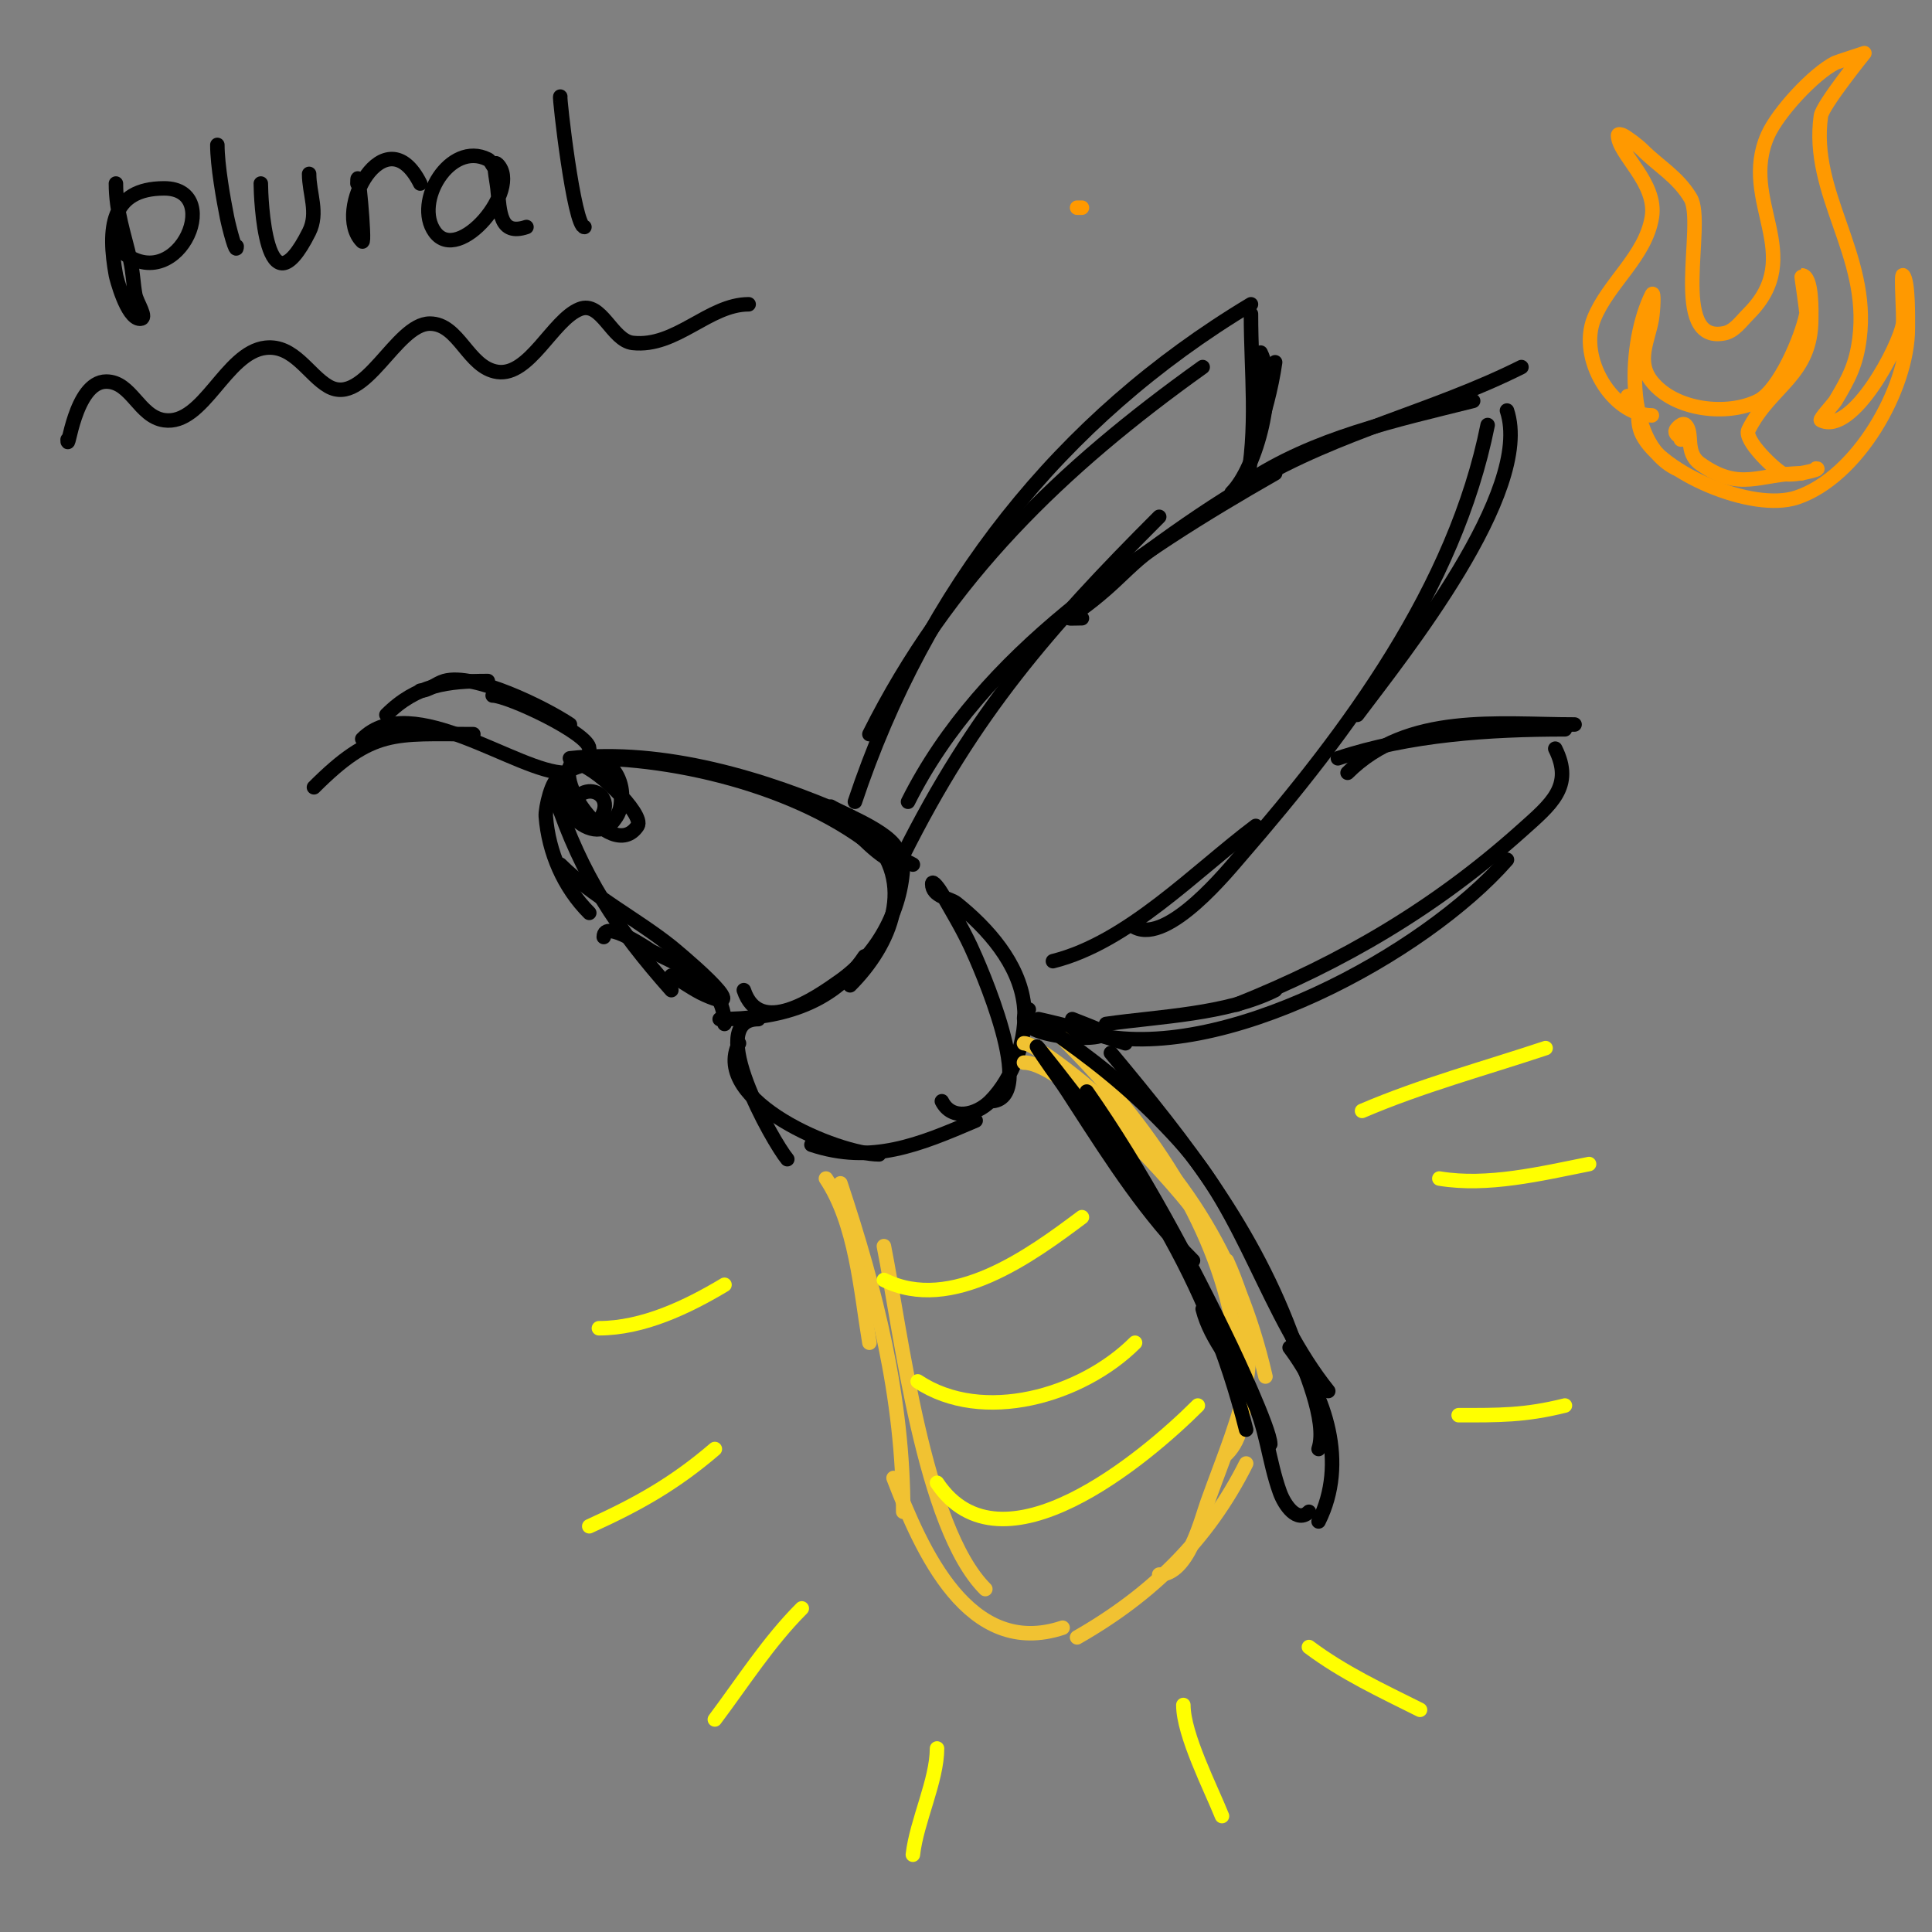 <svg viewBox='0 0 400 400' version='1.1' xmlns='http://www.w3.org/2000/svg' xmlns:xlink='http://www.w3.org/1999/xlink'><rect x="0" y="0" width="400" height="400" fill="#808080" stroke="none"/><g fill='none' stroke='#000000' stroke-width='3' stroke-linecap='round' stroke-linejoin='round'><path d='M24,38c0,5.836 1.708,10.4 3,16c0.53,2.297 0.578,4.681 1,7c0.304,1.672 2.7,5 1,5c-2.765,0 -4.945,-8.697 -5,-9c-1.748,-9.611 -1.15,-18 10,-18c12.972,0 2.123,24.123 -10,12'/><path d='M45,30c0,4.262 1.27,11.349 2,15c0.413,2.067 2,8.108 2,6'/><path d='M54,38c0,2.653 0.908,28.183 10,10c1.978,-3.955 0,-7.905 0,-12'/><path d='M74,38c0,-5.553 1.656,12.656 1,12c-6.302,-6.302 4.822,-26.356 12,-12'/><path d='M103,35c-0.943,0 -1.157,-1.578 -2,-2c-7.86,-3.93 -15.415,8.819 -11,15c4.967,6.954 18.039,-8.961 13,-14c-1.179,-1.179 -0.166,3.342 0,5c0.492,4.921 0.454,9.849 6,8'/><path d='M116,20c-0.274,-0.274 2.815,27 5,27'/><path d='M14,91c0,3.485 1.382,-12 8,-12c5.229,0 6.749,7.25 12,8c8.149,1.164 12.704,-14.078 21,-15c5.876,-0.653 8.888,5.65 13,8c7.563,4.322 13.949,-13 21,-13c6.077,0 7.885,9.126 14,10c6.608,0.944 11.435,-10.774 17,-13c4.541,-1.816 6.671,6.519 11,7c8.979,0.998 15.729,-8 24,-8'/><path d='M118,157c19.272,-2.141 40.437,4.194 58,12'/><path d='M122,157c20.355,0 48.307,7.307 63,22'/><path d='M116,161c-1.711,0 -3.119,6.447 -3,8c0.575,7.469 3.714,14.714 9,20'/><path d='M115,165c5.416,16.249 12.61,27.186 24,40'/><path d='M116,179c6.439,6.439 15.883,11.307 23,17c0.031,0.025 18.347,15.043 7,10c-2.456,-1.091 -4.596,-2.798 -7,-4'/><path d='M125,194c0,-3.961 9.614,2.807 10,3c6.221,3.111 15,6.407 15,15'/><path d='M118,170c0,-10.303 12.056,-6.056 5,1'/><path d='M119,158c3.69,0 14.579,10.631 13,13c-5.516,8.274 -19.758,-12.06 -12,-14c7.298,-1.825 11.336,7.58 7,13c-5.273,6.591 -16.355,-7.658 -8,-11c11.865,-4.746 12.564,15.782 3,11'/><path d='M122,155c0,-3.111 -16.831,-11 -20,-11'/><path d='M118,150c-5.264,-3.51 -19.866,-10.753 -26,-9c-1.726,0.493 -3.205,2 -5,2'/><path d='M101,141c-8.277,0 -14.736,0.736 -21,7'/><path d='M117,160c-9.831,0 -31.75,-17.25 -42,-7'/><path d='M98,152c-16.41,0 -20.819,-1.181 -33,11'/><path d='M172,167c2.764,1.658 14,5.856 14,10c0,4.586 -8.791,-4.791 -9,-5c-0.85,-0.85 1.925,1.463 3,2c3.135,1.568 5.865,3.432 9,5'/><path d='M180,173c9.752,9.752 4.477,22.523 -4,31'/><path d='M187,178c0,9.685 -4.877,19.198 -13,25c-5.268,3.763 -16.766,11.702 -20,2'/><path d='M179,198c-6.819,10.229 -18.207,13 -30,13'/><path d='M157,211c-11.394,0 3.014,25.417 6,29'/><path d='M153,216c-5.994,11.988 20.604,23 29,23'/><path d='M168,237c12.425,4.142 22.273,0.026 34,-5'/><path d='M205,228c10.341,0 -2.38,-28.529 -4,-32c-1.766,-3.785 -3.928,-7.374 -6,-11c-0.468,-0.819 -2,-2.943 -2,-2c0,2.7 3.667,2.933 5,4c6.431,5.145 12.996,12.468 14,21c0.803,6.827 -2.225,15.225 -7,20c-2.853,2.853 -7.957,4.085 -10,0'/><path d='M187,177c14.583,-29.166 29.876,-46.876 53,-70'/><path d='M188,166c15.329,-30.659 47.234,-51.562 76,-68'/><path d='M224,128c-4.772,0 -2.957,0.962 5,-6c3.021,-2.643 5.763,-5.626 9,-8c6.784,-4.975 13.745,-9.741 21,-14c18.557,-10.892 37.431,-14.715 56,-24'/><path d='M258,100c14.113,-9.408 30.803,-12.951 47,-17'/><path d='M312,85c5.562,16.685 -21.696,50.594 -31,63'/><path d='M308,88c-6.759,33.795 -28.827,63.416 -51,89c-2.717,3.135 -15.086,18.457 -22,15'/><path d='M260,171c-12.56,9.42 -26.461,24.115 -42,28'/><path d='M177,166c14.562,-43.687 42.41,-79.246 82,-103'/><path d='M180,152c16.231,-32.462 39.794,-55.138 69,-76'/><path d='M259,65c0,12.57 1.495,23.524 -1,36'/><path d='M261,73c3.508,7.016 -0.771,23.771 -6,29'/><path d='M264,75c-0.777,5.442 -2.262,10.785 -4,16'/><path d='M277,157c14.736,-4.912 31.361,-6 47,-6'/><path d='M279,160c12.515,-12.515 31.198,-10 47,-10'/><path d='M322,155c3.898,7.796 -0.896,11.539 -7,17c-17.833,15.956 -36.994,27.198 -59,36'/><path d='M312,178c-17.021,19.452 -59.417,42.646 -86,36'/><path d='M264,205c-10.064,5.032 -23.931,5.419 -35,7'/><path d='M215,211c6.079,1.351 12.092,3.031 18,5'/><path d='M222,211c1.667,0.667 3.35,1.293 5,2c7.593,3.254 -20.432,2.432 -14,-4'/></g>
<g fill='none' stroke='#f1c232' stroke-width='3' stroke-linecap='round' stroke-linejoin='round'><path d='M212,220c8.693,0 32.286,25.93 37,33'/><path d='M212,216c2.211,0 11.429,7.515 12,8c20.074,17.063 32.114,35.495 38,61'/><path d='M220,215c15.946,15.946 30.332,35.439 35,58c1.519,7.343 5.272,21.728 -1,28'/><path d='M254,261c9,19.8 3.194,30.017 -4,50c-1.326,3.682 -4.001,15 -10,15'/><path d='M258,303c-7.959,15.917 -19.652,27.23 -35,36'/><path d='M220,337c-19.433,6.478 -29.222,-15.977 -35,-31'/><path d='M204,329c-12.806,-12.806 -17.489,-53.447 -21,-71'/><path d='M187,313c0,-23.653 -5.569,-45.707 -13,-68'/><path d='M180,278c-1.837,-11.02 -2.778,-24.666 -9,-34'/></g>
<g fill='none' stroke='#000000' stroke-width='3' stroke-linecap='round' stroke-linejoin='round'><path d='M218,214c0,-2.169 -0.236,-0.597 2,1c9.049,6.464 16.257,12.483 24,21c13.937,15.33 18.293,36.116 31,52'/><path d='M230,218c15.686,18.823 29.641,36.594 38,60c1.677,4.696 6.952,16.144 5,22'/><path d='M267,279c7.432,9.91 12.07,23.859 6,36'/><path d='M271,313c-2.427,2.427 -5.051,-1.389 -6,-4c-2.379,-6.541 -2.796,-13.821 -6,-20c-3.159,-6.093 -8.335,-11.341 -10,-18'/><path d='M263,299c0,-3.04 -7.717,-19.409 -8,-20c-8.606,-17.994 -18.589,-36.698 -30,-53'/><path d='M247,261c-9.561,-9.561 -16.681,-20.689 -24,-32c-1.306,-2.018 -2.586,-4.056 -4,-6c-1.414,-1.944 -5.502,-7.877 -4,-6c20.099,25.124 35.044,47.175 43,79'/></g>
<g fill='none' stroke='#ffff00' stroke-width='3' stroke-linecap='round' stroke-linejoin='round'><path d='M150,266c-7.726,4.635 -16.917,9 -26,9'/><path d='M148,300c-8.388,7.19 -15.893,11.406 -26,16'/><path d='M166,333c-6.881,6.881 -12.184,15.246 -18,23'/><path d='M194,362c0,6.62 -4.239,15.149 -5,22'/><path d='M245,353c0,6.133 5.68,17.199 8,23'/><path d='M271,341c7.141,5.356 15.028,9.014 23,13'/><path d='M302,293c8.255,0 13.647,0.088 22,-2'/><path d='M298,244c10.003,1.667 21.027,-1.005 31,-3'/><path d='M282,230c12.352,-5.294 25.269,-8.756 38,-13'/><path d='M183,265c13.991,6.995 30.454,-5.091 41,-13'/><path d='M190,286c13.405,8.936 33.943,3.057 45,-8'/><path d='M194,307c13.309,19.963 43.063,-5.063 54,-16'/></g>
<g fill='none' stroke='#ff9900' stroke-width='3' stroke-linecap='round' stroke-linejoin='round'><path d='M224,43l-1,0'/><path d='M342,86c-8.242,0 -15.245,-11.889 -12,-20c2.951,-7.376 10.643,-12.857 12,-21c1.191,-7.147 -7,-13.11 -7,-17c0,-0.333 0.702,-0.149 1,0c0.911,0.455 3.112,2.112 4,3c3.49,3.49 7.322,5.537 10,10c3.164,5.274 -4.516,30.303 7,28c2.093,-0.419 3.491,-2.491 5,-4c12.202,-12.202 -2.08,-23.319 4,-37c2.101,-4.728 9.529,-12.765 14,-15c0.239,-0.12 6,-2 6,-2c0,0 -8.678,10.744 -9,13c-2.297,16.081 10.161,28.711 8,46c-0.68,5.444 -2.198,8.331 -5,13c-0.377,0.628 -3.352,3.824 -3,4c6.566,3.283 16.353,-15.469 17,-20c0.219,-1.534 -0.484,-10.484 0,-10c1.148,1.148 1,9.169 1,11c0,12.496 -10.416,30.805 -23,35c-9.267,3.089 -28.075,-5.15 -32,-13c-1.723,-3.447 0.442,-6.279 -3,-8'/><path d='M347,97c-11.047,-5.523 -9.813,-26.375 -5,-36c0.519,-1.038 0.288,3.272 0,5c-0.737,4.42 -3.379,8.777 0,13c4.8,6 15.644,7.178 22,4c4.372,-2.186 9.018,-13.089 10,-18c0.098,-0.49 -1.087,-8 -1,-8c2.28,0 2,7.869 2,9c0,11.817 -8.405,13.809 -13,23c-1.064,2.129 5.488,8.244 7,9c1.659,0.829 8.715,-1 7,-1'/><path d='M373,98c-8.682,0 -12.667,3.952 -21,-2c-3.239,-2.314 -1.364,-6.364 -3,-8c-0.69,-0.69 -1.87,0.74 -2,1c-0.759,1.517 3.34,2 1,2'/></g>
</svg>